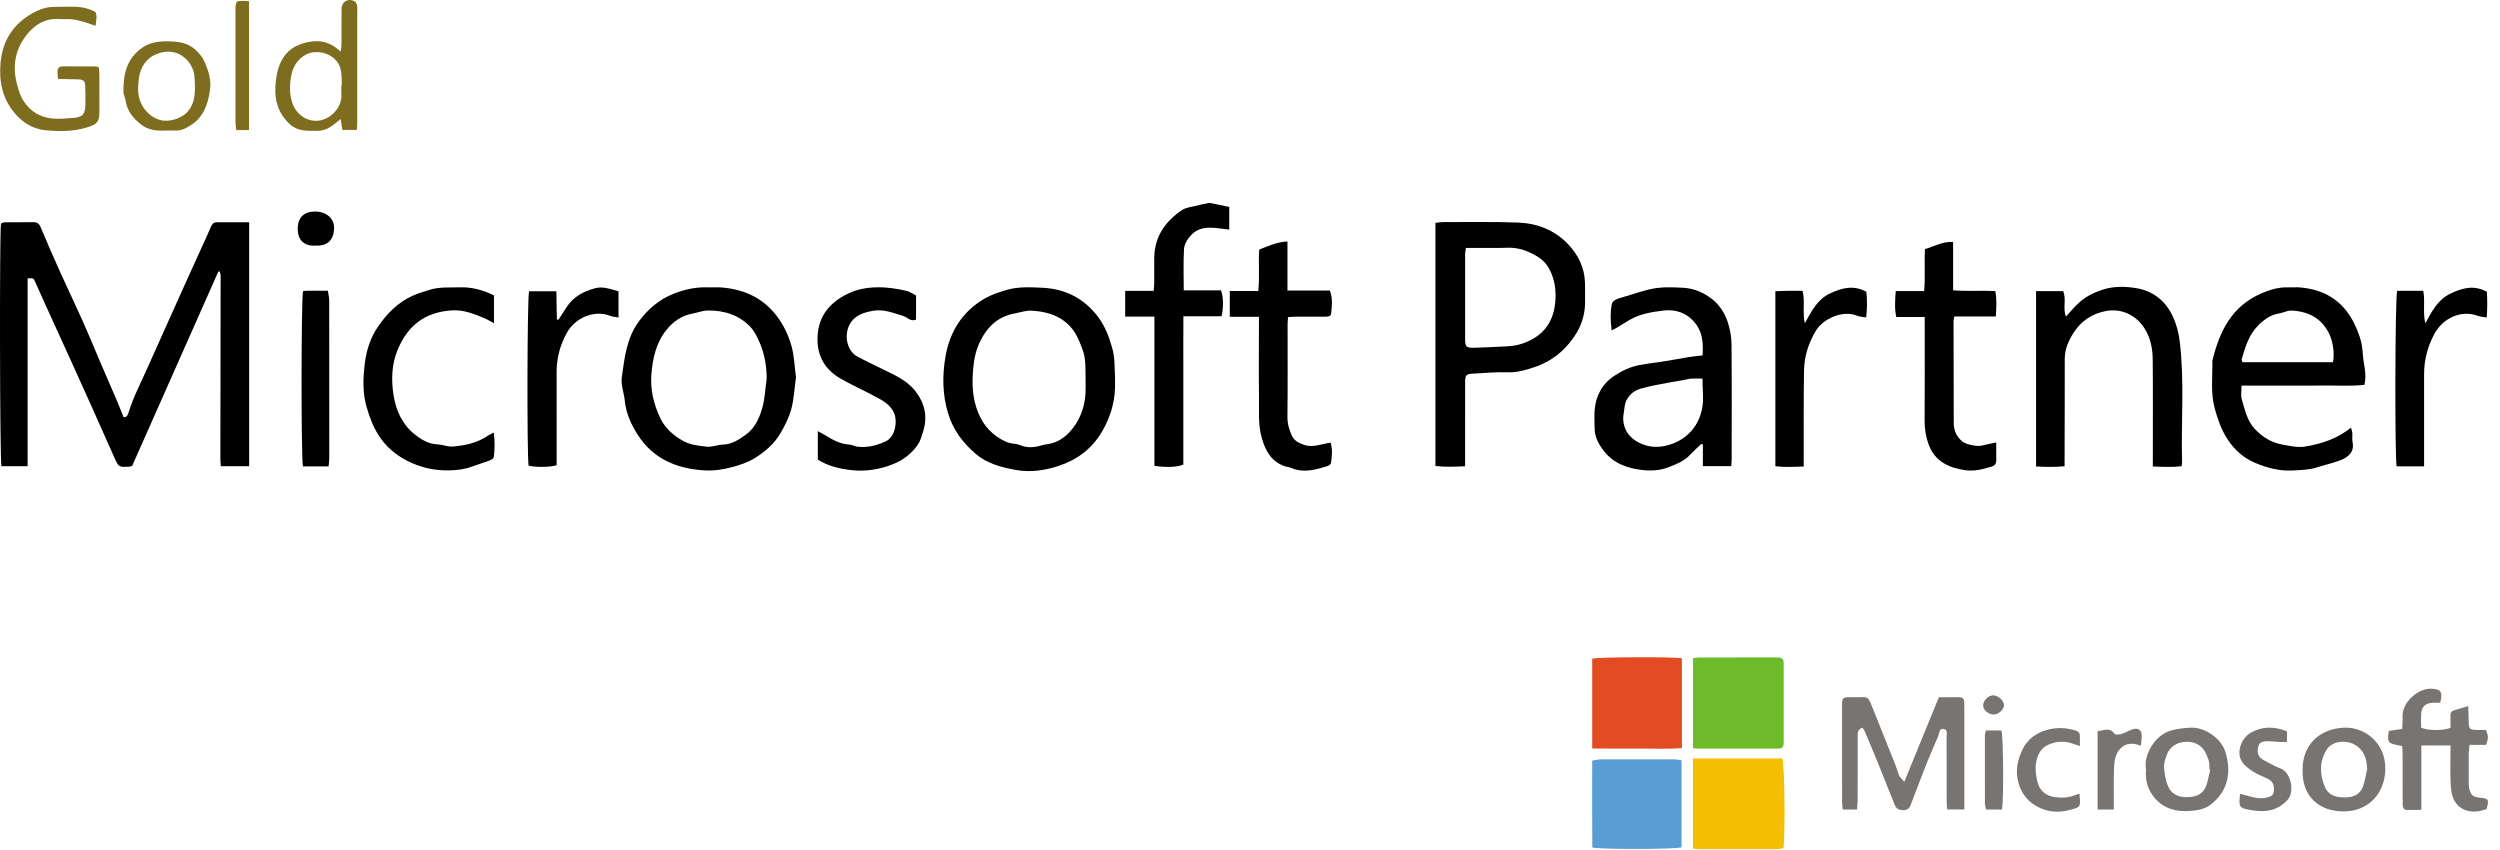 <?xml version="1.0" encoding="UTF-8"?> <svg xmlns="http://www.w3.org/2000/svg" width="153" height="52" viewBox="0 0 153 52" fill="none"><g id="microsoft partner"><path id="Vector" d="M13.356 16.633C11.593 20.609 9.83 24.585 8.086 28.517C7.981 28.544 7.95 28.558 7.919 28.559C7.271 28.596 7.267 28.598 7.003 28.012C6.561 27.026 6.126 26.036 5.684 25.05C5.287 24.164 4.888 23.279 4.487 22.395C3.912 21.128 3.332 19.863 2.756 18.597C2.549 18.139 2.35 17.678 2.141 17.222C2.048 17.018 2.041 17.021 1.691 17.034C1.691 20.858 1.691 24.684 1.691 28.532C1.116 28.532 0.597 28.532 0.088 28.532C-0.013 28.134 -0.034 14.248 0.061 13.673C0.136 13.651 0.223 13.605 0.311 13.604C0.886 13.597 1.462 13.603 2.037 13.598C2.274 13.595 2.399 13.688 2.495 13.921C2.878 14.845 3.282 15.76 3.693 16.672C4.144 17.673 4.619 18.663 5.068 19.664C5.406 20.42 5.72 21.188 6.046 21.949C6.424 22.83 6.806 23.709 7.182 24.59C7.312 24.894 7.429 25.203 7.558 25.524C7.735 25.565 7.818 25.407 7.852 25.296C8.154 24.301 8.642 23.385 9.058 22.439C9.424 21.608 9.8 20.78 10.172 19.951C10.601 18.995 11.03 18.039 11.461 17.084C11.772 16.395 12.086 15.708 12.398 15.02C12.564 14.654 12.74 14.291 12.89 13.919C12.963 13.737 13.06 13.606 13.261 13.604C13.914 13.599 14.566 13.602 15.249 13.602C15.249 18.599 15.249 23.546 15.249 28.531C14.682 28.531 14.116 28.531 13.517 28.531C13.506 28.379 13.487 28.241 13.487 28.103C13.492 24.363 13.498 20.623 13.502 16.883C13.502 16.791 13.47 16.699 13.452 16.607C13.42 16.615 13.388 16.624 13.356 16.633Z" fill="black"></path><path id="Vector_2" d="M89.664 28.536C89.027 28.565 88.448 28.588 87.849 28.518C87.849 23.54 87.849 18.608 87.849 13.639C88.023 13.621 88.179 13.591 88.335 13.591C89.852 13.594 91.372 13.565 92.888 13.62C94.072 13.663 95.144 14.073 95.978 14.958C96.593 15.61 96.971 16.379 97.001 17.291C97.013 17.688 97.007 18.086 97.007 18.483C97.006 19.602 96.536 20.507 95.773 21.302C95.207 21.89 94.519 22.281 93.769 22.516C93.301 22.663 92.811 22.805 92.284 22.784C91.586 22.756 90.884 22.834 90.184 22.865C89.731 22.884 89.666 22.944 89.665 23.411C89.662 24.913 89.664 26.415 89.664 27.917C89.664 28.106 89.664 28.295 89.664 28.536ZM89.713 15.173C89.69 15.342 89.666 15.434 89.666 15.527C89.664 17.282 89.662 19.038 89.666 20.793C89.667 21.209 89.748 21.291 90.184 21.284C90.788 21.273 91.391 21.229 91.995 21.207C92.393 21.194 92.777 21.162 93.165 21.029C94.503 20.571 95.105 19.657 95.191 18.382C95.223 17.908 95.187 17.444 95.033 16.974C94.862 16.454 94.609 16.032 94.149 15.74C93.567 15.369 92.948 15.134 92.239 15.162C91.682 15.185 91.123 15.171 90.564 15.173C90.295 15.174 90.026 15.173 89.713 15.173Z" fill="black"></path><path id="Vector_3" d="M144.703 23.552C143.871 23.646 143.044 23.584 142.219 23.595C141.388 23.606 140.557 23.597 139.726 23.597C138.898 23.597 138.069 23.597 137.184 23.597C137.184 23.905 137.123 24.188 137.196 24.431C137.387 25.074 137.517 25.754 138.008 26.266C138.47 26.749 138.998 27.087 139.683 27.208C140.155 27.291 140.616 27.407 141.095 27.326C142.092 27.159 143.034 26.848 143.882 26.173C143.917 26.311 143.957 26.406 143.963 26.504C143.975 26.679 143.938 26.862 143.973 27.03C144.107 27.664 143.724 27.971 143.233 28.166C142.78 28.345 142.294 28.442 141.829 28.595C141.338 28.756 140.834 28.766 140.326 28.794C139.523 28.839 138.769 28.64 138.051 28.344C137.33 28.048 136.754 27.545 136.318 26.874C135.944 26.297 135.731 25.681 135.547 25.021C135.272 24.037 135.417 23.061 135.397 22.08C135.828 20.291 136.575 18.736 138.399 17.955C138.909 17.737 139.423 17.574 139.984 17.588C140.256 17.595 140.529 17.568 140.799 17.593C141.925 17.697 142.891 18.119 143.606 19.035C143.969 19.5 144.206 20.015 144.401 20.574C144.536 20.962 144.585 21.34 144.611 21.732C144.65 22.313 144.864 22.883 144.703 23.552ZM142.778 22.166C142.884 21.655 142.784 20.911 142.546 20.425C142.076 19.463 141.254 19.05 140.229 19.007C139.988 18.997 139.744 19.14 139.496 19.178C138.97 19.258 138.572 19.55 138.21 19.907C137.631 20.48 137.413 21.234 137.193 21.985C137.179 22.034 137.218 22.099 137.235 22.166C139.089 22.166 140.922 22.166 142.778 22.166Z" fill="black"></path><path id="Vector_4" d="M48.714 23.086C48.623 23.746 48.595 24.404 48.429 25.026C48.289 25.552 48.032 26.061 47.752 26.533C47.371 27.175 46.812 27.657 46.17 28.049C45.742 28.311 45.285 28.457 44.808 28.587C44.248 28.738 43.688 28.823 43.109 28.788C41.407 28.683 39.97 28.087 39.016 26.589C38.613 25.956 38.315 25.292 38.238 24.528C38.189 24.042 37.986 23.572 38.056 23.069C38.223 21.876 38.358 20.66 39.105 19.661C39.654 18.925 40.337 18.326 41.224 17.977C41.925 17.701 42.632 17.553 43.381 17.587C43.636 17.598 43.894 17.572 44.148 17.592C45.509 17.701 46.656 18.202 47.521 19.317C47.947 19.867 48.235 20.48 48.423 21.118C48.609 21.747 48.624 22.427 48.714 23.086ZM46.92 23.172C46.917 22.356 46.779 21.584 46.443 20.854C46.306 20.558 46.154 20.247 45.933 20.015C45.229 19.275 44.319 18.992 43.32 19.003C43.01 19.006 42.702 19.13 42.391 19.188C41.728 19.31 41.207 19.67 40.794 20.179C40.151 20.971 39.943 21.936 39.865 22.912C39.79 23.852 40.01 24.763 40.425 25.618C40.718 26.223 41.214 26.64 41.771 26.966C42.219 27.228 42.756 27.283 43.265 27.336C43.583 27.369 43.916 27.218 44.243 27.21C44.796 27.195 45.209 26.907 45.633 26.61C46.185 26.222 46.449 25.631 46.63 25.04C46.813 24.444 46.83 23.796 46.92 23.172Z" fill="black"></path><path id="Vector_5" d="M104.199 21.75C104.243 21.002 104.207 20.329 103.725 19.748C103.21 19.126 102.529 18.913 101.771 19.009C101.072 19.097 100.363 19.212 99.734 19.578C99.467 19.733 99.207 19.9 98.942 20.059C98.863 20.106 98.779 20.143 98.634 20.217C98.562 19.67 98.546 19.163 98.627 18.669C98.679 18.351 99.029 18.27 99.293 18.195C99.833 18.042 100.361 17.851 100.911 17.717C101.632 17.541 102.337 17.573 103.04 17.614C103.66 17.65 104.256 17.897 104.762 18.291C105.234 18.659 105.553 19.155 105.736 19.708C105.879 20.14 105.964 20.611 105.969 21.066C105.991 23.415 105.979 25.765 105.978 28.114C105.978 28.24 105.961 28.365 105.95 28.527C105.382 28.527 104.833 28.527 104.217 28.527C104.217 28.075 104.217 27.641 104.217 27.207C104.183 27.195 104.148 27.182 104.114 27.17C103.886 27.39 103.649 27.602 103.433 27.833C103.074 28.219 102.612 28.399 102.133 28.588C101.605 28.796 101.074 28.825 100.538 28.767C99.619 28.667 98.768 28.378 98.17 27.616C97.85 27.209 97.593 26.758 97.591 26.212C97.589 25.83 97.56 25.447 97.594 25.068C97.674 24.188 98.07 23.472 98.818 22.985C99.289 22.678 99.784 22.445 100.36 22.336C100.716 22.267 101.07 22.225 101.428 22.176C102.071 22.087 102.708 21.958 103.349 21.854C103.613 21.811 103.881 21.789 104.199 21.75ZM104.191 23.169C103.918 23.169 103.696 23.159 103.475 23.173C103.334 23.183 103.196 23.231 103.055 23.256C102.805 23.301 102.552 23.335 102.303 23.385C101.664 23.512 101.014 23.602 100.394 23.791C100.055 23.894 99.747 24.101 99.549 24.483C99.404 24.761 99.421 25.023 99.371 25.294C99.242 26 99.545 26.638 100.142 26.999C100.886 27.448 101.672 27.432 102.423 27.13C103.374 26.748 103.982 25.984 104.172 24.984C104.28 24.417 104.191 23.812 104.191 23.169Z" fill="black"></path><path id="Vector_6" d="M68.24 23.092C68.24 23.316 68.246 23.539 68.238 23.763C68.204 24.726 67.92 25.608 67.428 26.44C66.81 27.484 65.9 28.147 64.779 28.517C63.942 28.793 63.057 28.919 62.187 28.764C61.301 28.606 60.413 28.38 59.701 27.766C58.931 27.102 58.343 26.332 58.033 25.326C57.673 24.162 57.664 22.991 57.861 21.833C58.117 20.32 58.885 19.072 60.243 18.281C60.651 18.043 61.113 17.89 61.583 17.75C62.329 17.528 63.07 17.578 63.806 17.612C65.192 17.675 66.347 18.263 67.196 19.386C67.629 19.958 67.874 20.607 68.069 21.305C68.237 21.907 68.207 22.495 68.24 23.092ZM66.437 23.223C66.421 22.61 66.477 22.001 66.252 21.393C66.06 20.872 65.865 20.377 65.483 19.968C64.849 19.289 64.02 19.063 63.142 19.014C62.789 18.994 62.428 19.122 62.071 19.189C61.082 19.376 60.434 19.988 59.998 20.863C59.742 21.378 59.619 21.918 59.564 22.494C59.473 23.441 59.503 24.37 59.864 25.254C60.194 26.062 60.745 26.665 61.572 27.039C61.865 27.172 62.16 27.131 62.434 27.245C62.867 27.426 63.301 27.388 63.738 27.26C63.828 27.233 63.921 27.207 64.015 27.197C64.567 27.14 65.042 26.875 65.404 26.498C66.055 25.823 66.387 24.98 66.435 24.036C66.448 23.766 66.437 23.494 66.437 23.223Z" fill="black"></path><path id="Vector_7" d="M124.607 17.816C125.201 17.816 125.726 17.816 126.263 17.816C126.483 18.318 126.225 18.867 126.436 19.375C126.724 19.066 126.969 18.761 127.258 18.504C127.655 18.149 128.116 17.917 128.635 17.742C129.347 17.502 130.07 17.522 130.754 17.637C131.753 17.805 132.527 18.4 132.971 19.355C133.197 19.841 133.331 20.338 133.397 20.879C133.702 23.348 133.473 25.823 133.544 28.294C133.546 28.356 133.528 28.419 133.512 28.534C132.947 28.597 132.383 28.576 131.753 28.547C131.753 28.345 131.753 28.175 131.753 28.005C131.753 26.008 131.766 24.011 131.746 22.015C131.74 21.335 131.617 20.672 131.233 20.077C130.713 19.271 129.824 18.864 128.898 19.032C128.026 19.189 127.353 19.655 126.888 20.388C126.588 20.862 126.362 21.38 126.363 21.971C126.367 23.952 126.357 25.933 126.353 27.914C126.352 28.104 126.353 28.294 126.353 28.534C125.751 28.593 125.187 28.579 124.607 28.548C124.607 24.953 124.607 21.4 124.607 17.816Z" fill="black"></path><path id="Vector_8" d="M75.23 12.663C75.23 12.919 75.23 13.187 75.23 13.455C75.23 13.643 75.23 13.831 75.23 14.053C74.863 14.01 74.554 13.958 74.244 13.94C73.743 13.911 73.279 13.982 72.902 14.382C72.664 14.634 72.481 14.935 72.462 15.242C72.412 16.067 72.445 16.897 72.445 17.77C73.22 17.77 73.981 17.77 74.725 17.77C74.876 18.17 74.889 18.849 74.757 19.357C74.014 19.357 73.254 19.357 72.424 19.357C72.415 20.41 72.421 21.41 72.42 22.41C72.419 23.417 72.42 24.424 72.42 25.432C72.42 26.437 72.42 27.443 72.42 28.435C72.063 28.59 71.355 28.619 70.65 28.51C70.65 25.493 70.65 22.467 70.65 19.375C70.03 19.375 69.465 19.375 68.861 19.375C68.861 18.826 68.861 18.341 68.861 17.801C69.447 17.801 70.013 17.801 70.607 17.801C70.62 17.608 70.637 17.47 70.638 17.331C70.641 16.803 70.632 16.276 70.641 15.748C70.664 14.466 71.322 13.539 72.344 12.854C72.59 12.688 72.934 12.667 73.236 12.586C73.418 12.537 73.604 12.499 73.789 12.461C73.882 12.443 73.981 12.41 74.069 12.426C74.439 12.492 74.805 12.575 75.23 12.663Z" fill="black"></path><path id="Vector_9" d="M56.062 18.084C56.062 18.572 56.062 19.061 56.062 19.559C55.72 19.704 55.519 19.408 55.265 19.332C54.671 19.156 54.08 18.908 53.46 19.016C52.879 19.118 52.297 19.271 51.979 19.897C51.649 20.546 51.843 21.474 52.452 21.808C52.956 22.084 53.477 22.328 53.993 22.581C54.739 22.945 55.513 23.275 56.038 23.958C56.6 24.69 56.781 25.501 56.496 26.405C56.406 26.69 56.34 26.968 56.163 27.225C55.639 27.984 54.911 28.376 54.035 28.614C53.373 28.794 52.713 28.846 52.054 28.766C51.352 28.682 50.655 28.516 50.05 28.127C50.05 27.553 50.05 27.001 50.05 26.386C50.257 26.5 50.42 26.58 50.573 26.676C51.012 26.951 51.462 27.182 51.996 27.209C52.15 27.216 52.297 27.315 52.451 27.335C53.06 27.413 53.631 27.27 54.186 27.022C54.786 26.755 54.929 25.817 54.738 25.331C54.496 24.715 53.949 24.476 53.432 24.199C52.767 23.843 52.074 23.538 51.423 23.158C50.531 22.638 50.039 21.859 50.03 20.795C50.02 19.454 50.698 18.566 51.846 17.993C52.398 17.718 52.99 17.601 53.617 17.584C54.26 17.567 54.881 17.66 55.498 17.805C55.688 17.85 55.859 17.981 56.062 18.084Z" fill="black"></path><path id="Vector_10" d="M75.263 19.389C75.263 18.825 75.263 18.338 75.263 17.808C75.848 17.808 76.402 17.808 77.006 17.808C77.097 16.95 77.006 16.122 77.065 15.273C77.604 15.063 78.135 14.81 78.793 14.777C78.793 15.772 78.793 16.755 78.793 17.78C79.687 17.78 80.528 17.78 81.387 17.78C81.577 18.263 81.513 18.725 81.467 19.178C81.446 19.383 81.252 19.379 81.088 19.379C80.496 19.378 79.905 19.377 79.314 19.38C79.159 19.381 79.004 19.396 78.827 19.407C78.817 19.583 78.801 19.724 78.801 19.864C78.8 21.75 78.813 23.637 78.791 25.523C78.786 25.942 78.906 26.314 79.066 26.669C79.193 26.949 79.453 27.101 79.781 27.216C80.358 27.42 80.848 27.167 81.433 27.094C81.559 27.486 81.522 27.907 81.458 28.325C81.446 28.398 81.344 28.493 81.265 28.517C80.535 28.737 79.805 28.97 79.04 28.643C78.881 28.575 78.695 28.569 78.535 28.502C77.767 28.184 77.435 27.561 77.216 26.785C76.986 25.975 77.062 25.171 77.051 24.363C77.032 22.909 77.046 21.454 77.046 19.999C77.046 19.812 77.046 19.625 77.046 19.39C76.427 19.389 75.874 19.389 75.263 19.389Z" fill="black"></path><path id="Vector_11" d="M122.169 27.077C122.169 27.451 122.166 27.816 122.171 28.182C122.173 28.393 122.058 28.506 121.873 28.561C121.352 28.714 120.828 28.857 120.278 28.777C119.273 28.632 118.416 28.239 118.039 27.22C117.871 26.764 117.782 26.275 117.786 25.77C117.801 23.853 117.792 21.935 117.792 20.018C117.792 19.829 117.792 19.64 117.792 19.4C117.195 19.4 116.644 19.4 116.052 19.4C115.938 18.856 115.98 18.359 116.019 17.815C116.598 17.815 117.151 17.815 117.758 17.815C117.836 16.939 117.756 16.099 117.809 15.241C118.37 15.087 118.873 14.772 119.53 14.807C119.53 15.784 119.53 16.749 119.53 17.768C120.415 17.839 121.255 17.768 122.111 17.813C122.218 18.325 122.168 18.812 122.147 19.367C121.287 19.367 120.451 19.367 119.603 19.367C119.58 19.507 119.557 19.583 119.557 19.659C119.559 21.735 119.563 23.812 119.569 25.89C119.57 26.338 119.738 26.714 120.083 27.009C120.31 27.202 120.991 27.346 121.276 27.271C121.545 27.201 121.819 27.152 122.169 27.077Z" fill="black"></path><path id="Vector_12" d="M30.232 18.078C30.232 18.636 30.232 19.187 30.232 19.786C30.009 19.666 29.831 19.55 29.637 19.47C29.007 19.207 28.366 18.951 27.67 18.994C26.017 19.096 24.957 19.904 24.328 21.428C23.963 22.312 23.939 23.274 24.088 24.203C24.234 25.112 24.61 25.96 25.351 26.56C25.757 26.889 26.208 27.173 26.774 27.195C27.087 27.207 27.401 27.353 27.706 27.328C28.468 27.264 29.215 27.108 29.866 26.658C29.954 26.596 30.058 26.556 30.219 26.473C30.288 26.998 30.281 27.481 30.224 27.962C30.214 28.042 30.086 28.136 29.993 28.171C29.609 28.316 29.215 28.435 28.828 28.574C28.403 28.727 27.966 28.775 27.516 28.787C26.589 28.812 25.714 28.613 24.899 28.19C24.201 27.828 23.614 27.331 23.179 26.652C22.837 26.118 22.627 25.551 22.446 24.945C22.176 24.041 22.219 23.133 22.326 22.246C22.422 21.45 22.667 20.659 23.151 19.965C23.701 19.174 24.35 18.512 25.232 18.109C25.569 17.954 25.928 17.851 26.284 17.739C26.899 17.546 27.51 17.607 28.124 17.584C28.863 17.558 29.552 17.746 30.232 18.078Z" fill="black"></path><path id="Vector_13" d="M103.612 51.93C103.612 50.071 103.612 48.259 103.612 46.418C105.458 46.418 107.27 46.418 109.077 46.418C109.211 46.766 109.265 50.545 109.154 51.907C109.032 51.925 108.898 51.963 108.763 51.963C107.136 51.967 105.508 51.966 103.881 51.964C103.803 51.964 103.725 51.945 103.612 51.93Z" fill="#F3BF00"></path><path id="Vector_14" d="M103.612 45.788C103.612 43.934 103.612 42.123 103.612 40.285C103.764 40.265 103.886 40.237 104.007 40.236C105.555 40.233 107.102 40.234 108.65 40.234C108.714 40.234 108.777 40.237 108.841 40.239C109.055 40.244 109.163 40.352 109.163 40.567C109.162 40.743 109.164 40.918 109.164 41.093C109.165 42.481 109.165 43.87 109.164 45.258C109.163 45.79 109.144 45.815 108.641 45.816C107.093 45.82 105.546 45.818 103.998 45.816C103.888 45.816 103.778 45.801 103.612 45.788Z" fill="#6DBB29"></path><path id="Vector_15" d="M97.443 45.807C97.443 43.901 97.443 42.102 97.443 40.31C97.831 40.207 102.387 40.189 102.932 40.288C102.932 42.094 102.932 43.906 102.932 45.783C102.02 45.853 101.101 45.807 100.184 45.815C99.281 45.822 98.377 45.811 97.443 45.807Z" fill="#E34C22"></path><path id="Vector_16" d="M97.448 51.865C97.434 50.12 97.442 48.356 97.443 46.548C97.649 46.518 97.816 46.473 97.984 46.473C99.468 46.467 100.952 46.468 102.436 46.472C102.59 46.473 102.744 46.509 102.913 46.531C102.913 48.337 102.913 50.1 102.913 51.856C102.521 51.981 97.964 51.996 97.448 51.865Z" fill="#599DD5"></path><path id="Vector_17" d="M116.545 47.843C117.27 46.068 117.956 44.388 118.658 42.671C119.072 42.671 119.485 42.672 119.898 42.67C120.12 42.669 120.215 42.786 120.215 42.998C120.215 43.094 120.217 43.189 120.217 43.285C120.217 45.187 120.217 47.089 120.217 48.99C120.217 49.162 120.217 49.334 120.217 49.541C119.846 49.541 119.535 49.541 119.167 49.541C119.156 49.369 119.137 49.2 119.136 49.032C119.134 47.738 119.138 46.443 119.131 45.149C119.13 44.956 119.226 44.669 118.954 44.615C118.662 44.558 118.698 44.868 118.623 45.043C118.4 45.566 118.165 46.084 117.954 46.612C117.654 47.364 117.371 48.123 117.08 48.879C117.029 49.013 116.981 49.147 116.927 49.28C116.841 49.496 116.691 49.591 116.446 49.581C116.211 49.571 116.052 49.497 115.963 49.272C115.607 48.374 115.249 47.477 114.886 46.583C114.641 45.98 114.387 45.381 114.132 44.782C114.09 44.684 114.021 44.597 113.98 44.53C113.648 44.673 113.693 44.885 113.692 45.065C113.687 46.024 113.689 46.983 113.689 47.941C113.689 48.309 113.692 48.677 113.687 49.044C113.684 49.201 113.663 49.357 113.648 49.543C113.35 49.543 113.087 49.543 112.774 49.543C112.76 49.372 112.735 49.218 112.735 49.065C112.733 47.115 112.732 45.165 112.734 43.216C112.735 42.69 112.755 42.674 113.271 42.667C113.511 42.665 113.753 42.684 113.99 42.663C114.269 42.638 114.387 42.782 114.479 43.014C114.986 44.295 115.504 45.572 116.014 46.852C116.096 47.058 116.145 47.278 116.237 47.479C116.289 47.592 116.4 47.677 116.545 47.843Z" fill="#777471"></path><path id="Vector_18" d="M32.379 17.826C32.905 17.826 33.442 17.826 34.05 17.826C34.06 18.396 34.069 18.972 34.079 19.548C34.112 19.555 34.145 19.562 34.177 19.569C34.342 19.315 34.508 19.061 34.672 18.806C34.974 18.335 35.419 18.007 35.914 17.81C36.697 17.499 36.883 17.539 37.853 17.829C37.853 18.161 37.853 18.51 37.853 18.858C37.853 19.03 37.853 19.203 37.853 19.432C37.642 19.391 37.484 19.384 37.344 19.329C36.368 18.948 35.195 19.443 34.681 20.384C34.272 21.134 34.064 21.928 34.065 22.781C34.068 24.506 34.066 26.232 34.066 27.957C34.066 28.131 34.066 28.306 34.066 28.471C33.69 28.595 32.812 28.607 32.352 28.502C32.246 28.046 32.261 18.219 32.379 17.826Z" fill="black"></path><path id="Vector_19" d="M110.386 28.553C109.762 28.572 109.211 28.603 108.653 28.534C108.653 24.952 108.653 21.412 108.653 17.821C108.944 17.813 109.209 17.801 109.475 17.797C109.744 17.793 110.014 17.796 110.317 17.796C110.482 18.44 110.298 19.087 110.455 19.786C110.87 19.04 111.218 18.333 111.972 17.971C112.693 17.625 113.418 17.423 114.221 17.855C114.277 18.342 114.272 18.858 114.212 19.427C113.989 19.388 113.809 19.389 113.657 19.324C112.821 18.963 111.576 19.475 111.115 20.265C110.675 21.019 110.425 21.803 110.408 22.651C110.375 24.407 110.391 26.164 110.387 27.92C110.386 28.11 110.386 28.299 110.386 28.553Z" fill="black"></path><path id="Vector_20" d="M148.301 17.797C148.436 18.462 148.264 19.105 148.43 19.786C148.84 19.042 149.194 18.341 149.953 17.976C150.674 17.628 151.394 17.42 152.194 17.855C152.23 18.352 152.23 18.868 152.185 19.433C151.968 19.393 151.806 19.388 151.662 19.334C150.618 18.939 149.495 19.475 148.978 20.445C148.569 21.215 148.353 22.032 148.354 22.906C148.356 24.599 148.355 26.292 148.355 27.985C148.355 28.159 148.355 28.333 148.355 28.539C147.767 28.539 147.217 28.539 146.674 28.539C146.558 28.041 146.576 18.237 146.704 17.797C146.951 17.797 147.218 17.797 147.485 17.797C147.74 17.797 147.995 17.797 148.301 17.797Z" fill="black"></path><path id="Vector_21" d="M149.97 45.621C149.348 45.621 148.795 45.621 148.187 45.621C148.187 46.926 148.187 48.213 148.187 49.56C147.856 49.564 147.576 49.576 147.296 49.57C147.119 49.566 147.049 49.442 147.046 49.279C147.041 49.04 147.041 48.8 147.041 48.56C147.04 47.761 147.042 46.962 147.039 46.163C147.039 45.991 147.022 45.82 147.014 45.66C146.099 45.484 146.099 45.484 146.193 44.734C146.438 44.697 146.697 44.657 147.012 44.609C147.022 44.351 147.05 44.101 147.038 43.854C146.994 42.989 147.978 42.127 148.776 42.149C149.382 42.166 149.518 42.336 149.339 43.006C149.195 43.006 149.039 42.999 148.884 43.008C148.432 43.035 148.205 43.245 148.176 43.687C148.157 43.972 148.172 44.259 148.172 44.531C148.568 44.716 149.481 44.729 149.97 44.549C149.97 44.319 149.976 44.066 149.968 43.815C149.963 43.653 150.011 43.528 150.171 43.477C150.438 43.391 150.709 43.316 151.055 43.213C151.067 43.573 151.079 43.852 151.085 44.131C151.095 44.637 151.118 44.663 151.637 44.673C151.811 44.677 151.984 44.674 152.139 44.674C152.298 45.083 152.298 45.118 152.153 45.587C151.843 45.587 151.514 45.587 151.139 45.587C151.118 45.786 151.089 45.938 151.088 46.09C151.082 46.698 151.083 47.305 151.087 47.913C151.088 48.039 151.092 48.171 151.124 48.292C151.229 48.679 151.357 48.779 151.757 48.817C152.306 48.868 152.339 48.923 152.182 49.512C151.353 49.833 150.628 49.648 150.255 49.077C150.01 48.701 149.997 48.26 149.976 47.835C149.949 47.277 149.969 46.716 149.969 46.157C149.97 45.999 149.97 45.841 149.97 45.621Z" fill="#777471"></path><path id="Vector_22" d="M20.109 28.543C19.544 28.543 19.039 28.543 18.541 28.543C18.423 28.094 18.43 18.232 18.547 17.816C18.616 17.809 18.693 17.795 18.77 17.794C19.184 17.792 19.597 17.793 20.066 17.793C20.096 18.008 20.148 18.205 20.148 18.403C20.153 21.627 20.152 24.851 20.151 28.075C20.15 28.214 20.126 28.355 20.109 28.543Z" fill="black"></path><path id="Vector_23" d="M20.864 3.158C20.88 2.918 20.898 2.769 20.899 2.62C20.902 1.934 20.897 1.247 20.902 0.561C20.905 0.102 21.31 -0.139 21.706 0.085C21.776 0.124 21.827 0.23 21.848 0.315C21.875 0.421 21.864 0.537 21.864 0.648C21.865 2.915 21.865 5.182 21.863 7.449C21.863 7.606 21.848 7.763 21.838 7.951C21.53 7.951 21.252 7.951 20.951 7.951C20.919 7.742 20.888 7.542 20.849 7.282C20.747 7.367 20.683 7.418 20.621 7.471C20.268 7.77 19.905 8.011 19.403 8.008C18.814 8.004 18.229 8.048 17.749 7.615C17.647 7.523 17.553 7.419 17.464 7.313C16.777 6.492 16.764 5.511 16.945 4.554C17.058 3.959 17.314 3.363 17.871 2.969C18.344 2.634 19.144 2.455 19.685 2.543C20.119 2.614 20.464 2.821 20.864 3.158ZM20.891 5.221C20.901 5.221 20.912 5.22 20.922 5.22C20.896 4.871 20.926 4.507 20.831 4.178C20.644 3.528 19.926 3.114 19.179 3.2C18.586 3.269 18.034 3.778 17.87 4.443C17.723 5.037 17.691 5.621 17.865 6.222C18.105 7.053 18.89 7.523 19.622 7.362C20.381 7.194 20.938 6.469 20.893 5.795C20.88 5.604 20.891 5.412 20.891 5.221Z" fill="#7F6D1F"></path><path id="Vector_24" d="M3.547 4.832C3.533 4.626 3.524 4.516 3.519 4.406C3.506 4.162 3.628 4.058 3.865 4.059C4.537 4.064 5.208 4.064 5.879 4.07C5.923 4.07 5.967 4.099 6.053 4.13C6.063 4.289 6.082 4.46 6.083 4.63C6.086 5.365 6.084 6.101 6.084 6.836C6.084 7.464 5.94 7.606 5.345 7.792C4.505 8.053 3.649 8.052 2.797 7.972C2.058 7.903 1.432 7.538 0.941 6.976C0.149 6.072 -0.072 4.992 0.035 3.83C0.15 2.593 0.71 1.611 1.77 0.941C2.236 0.647 2.731 0.424 3.299 0.422C3.603 0.421 3.907 0.417 4.21 0.409C4.752 0.394 5.284 0.438 5.833 0.725C5.956 0.946 5.896 1.241 5.846 1.581C5.593 1.494 5.364 1.404 5.128 1.339C4.886 1.271 4.64 1.207 4.391 1.18C4.138 1.152 3.879 1.185 3.625 1.166C2.821 1.106 2.187 1.468 1.705 2.044C0.975 2.919 0.739 3.931 1.02 5.066C1.124 5.487 1.234 5.886 1.482 6.242C1.895 6.832 2.443 7.165 3.173 7.249C3.591 7.297 3.994 7.249 4.403 7.223C5.056 7.182 5.22 7.011 5.225 6.379C5.227 6.011 5.235 5.643 5.217 5.276C5.2 4.943 5.109 4.868 4.768 4.857C4.374 4.844 3.981 4.84 3.547 4.832Z" fill="#7F6D1F"></path><path id="Vector_25" d="M140.918 47.149C140.891 45.602 141.942 44.581 143.498 44.532C144.676 44.496 146.008 45.416 145.981 47.078C145.956 48.526 144.972 49.675 143.396 49.658C141.944 49.643 140.89 48.768 140.918 47.149ZM144.87 47.066C144.842 46.5 144.726 46.009 144.252 45.663C143.674 45.24 142.745 45.325 142.402 45.864C141.938 46.593 141.96 47.388 142.279 48.15C142.52 48.725 143.055 48.831 143.638 48.797C144.118 48.769 144.465 48.562 144.621 48.116C144.739 47.778 144.789 47.417 144.87 47.066Z" fill="#777471"></path><path id="Vector_26" d="M131.34 47.11C131.249 46.663 131.38 46.192 131.592 45.802C131.865 45.302 132.294 44.874 132.871 44.706C133.247 44.597 133.65 44.559 134.044 44.534C134.896 44.48 135.931 45.168 136.189 46.005C136.567 47.229 136.389 48.413 135.27 49.258C134.889 49.546 134.413 49.608 133.954 49.634C133.179 49.679 132.453 49.494 131.919 48.897C131.483 48.409 131.268 47.814 131.34 47.11ZM135.267 47.114C135.251 47.11 135.235 47.105 135.219 47.101C135.212 46.942 135.221 46.779 135.192 46.624C135.167 46.486 135.1 46.355 135.05 46.222C134.854 45.697 134.412 45.387 133.842 45.396C133.295 45.404 132.795 45.64 132.591 46.239C132.509 46.479 132.416 46.742 132.439 46.984C132.478 47.388 132.54 47.816 132.714 48.175C132.971 48.705 133.488 48.83 134.052 48.776C134.516 48.733 134.868 48.524 135.024 48.076C135.132 47.765 135.187 47.436 135.267 47.114Z" fill="#777471"></path><path id="Vector_27" d="M10.185 7.987C9.627 8.021 9.085 7.979 8.618 7.611C8.135 7.229 7.777 6.78 7.685 6.151C7.66 5.979 7.56 5.813 7.556 5.644C7.532 4.56 7.755 3.569 8.719 2.91C9.329 2.494 10.03 2.5 10.73 2.552C11.266 2.591 11.736 2.782 12.103 3.184C12.238 3.332 12.379 3.49 12.463 3.668C12.735 4.247 12.945 4.854 12.853 5.502C12.73 6.363 12.465 7.171 11.67 7.668C11.41 7.83 11.135 7.99 10.807 7.987C10.6 7.985 10.393 7.987 10.185 7.987ZM11.932 5.291C11.921 5.084 11.917 4.876 11.899 4.669C11.841 3.988 11.309 3.36 10.668 3.206C10.013 3.05 9.233 3.336 8.855 3.864C8.515 4.338 8.465 4.87 8.452 5.438C8.433 6.245 8.943 7.117 9.826 7.351C10.365 7.494 11.144 7.242 11.5 6.816C11.88 6.362 11.936 5.841 11.932 5.291Z" fill="#7F6D1F"></path><path id="Vector_28" d="M139.962 45.41C139.784 45.41 139.631 45.416 139.479 45.408C139.24 45.397 139.001 45.357 138.764 45.363C138.377 45.373 138.248 45.472 138.192 45.744C138.12 46.096 138.219 46.347 138.52 46.509C138.87 46.697 139.217 46.901 139.588 47.038C140.185 47.259 140.474 48.445 139.987 48.967C139.362 49.639 138.612 49.723 137.798 49.583C137.006 49.447 137.006 49.414 137.095 48.577C137.416 48.661 137.735 48.764 138.062 48.824C138.257 48.86 138.47 48.865 138.662 48.824C139.066 48.737 139.145 48.647 139.167 48.359C139.191 48.042 139.075 47.798 138.78 47.657C138.51 47.528 138.227 47.421 137.97 47.268C137.742 47.132 137.515 46.973 137.335 46.779C136.742 46.143 137.181 45.169 137.727 44.854C138.446 44.438 139.175 44.445 139.962 44.755C139.962 44.949 139.962 45.161 139.962 45.41Z" fill="#777471"></path><path id="Vector_29" d="M127.264 48.568C127.317 49.38 127.434 49.397 126.467 49.613C125.785 49.765 125.119 49.641 124.537 49.28C124.062 48.986 123.729 48.553 123.551 47.987C123.306 47.211 123.473 46.476 123.805 45.814C124.078 45.267 124.584 44.873 125.22 44.685C125.806 44.511 126.37 44.522 126.953 44.685C127.173 44.746 127.295 44.83 127.289 45.065C127.285 45.237 127.289 45.41 127.289 45.659C127.116 45.602 127.004 45.571 126.896 45.529C126.4 45.34 125.921 45.348 125.416 45.55C124.881 45.764 124.691 46.208 124.607 46.689C124.546 47.038 124.596 47.422 124.671 47.775C124.795 48.356 125.166 48.709 125.779 48.788C126.183 48.84 126.573 48.824 126.954 48.674C127.054 48.634 127.157 48.604 127.264 48.568Z" fill="#777471"></path><path id="Vector_30" d="M15.242 0.075C15.242 2.713 15.242 5.325 15.242 7.961C14.989 7.961 14.755 7.961 14.461 7.961C14.444 7.799 14.412 7.631 14.412 7.465C14.408 5.179 14.41 2.894 14.41 0.608C14.41 0.544 14.407 0.48 14.413 0.416C14.442 0.105 14.486 0.059 14.791 0.051C14.931 0.048 15.071 0.065 15.242 0.075Z" fill="#7F6D1F"></path><path id="Vector_31" d="M131.02 45.637C130.397 45.394 129.935 45.522 129.633 45.981C129.477 46.218 129.404 46.542 129.388 46.833C129.351 47.548 129.368 48.267 129.364 48.985C129.363 49.158 129.364 49.33 129.364 49.542C129.02 49.542 128.714 49.542 128.374 49.542C128.374 47.947 128.374 46.376 128.374 44.735C128.727 44.746 129.093 44.458 129.412 44.911C129.462 44.982 129.709 44.955 129.846 44.914C130.072 44.846 130.277 44.714 130.5 44.639C130.852 44.52 131.062 44.662 131.073 45.022C131.079 45.204 131.043 45.387 131.02 45.637Z" fill="#777471"></path><path id="Vector_32" d="M122.52 49.543C122.213 49.543 121.901 49.543 121.553 49.543C121.525 49.413 121.477 49.294 121.477 49.174C121.472 47.785 121.473 46.396 121.476 45.006C121.477 44.916 121.512 44.825 121.538 44.703C121.866 44.703 122.178 44.703 122.485 44.703C122.607 45.045 122.637 48.977 122.52 49.543Z" fill="#777471"></path><path id="Vector_33" d="M19.3 15.032C18.497 15.081 18.219 14.555 18.219 14.02C18.22 13.308 18.607 12.95 19.264 12.945C19.977 12.941 20.485 13.375 20.446 14.017C20.404 14.692 20.061 15.062 19.3 15.032Z" fill="black"></path><path id="Vector_34" d="M122.035 43.729C121.699 43.73 121.379 43.468 121.368 43.181C121.358 42.892 121.668 42.568 121.968 42.555C122.276 42.542 122.652 42.882 122.644 43.167C122.637 43.424 122.309 43.727 122.035 43.729Z" fill="#777471"></path></g></svg> 
